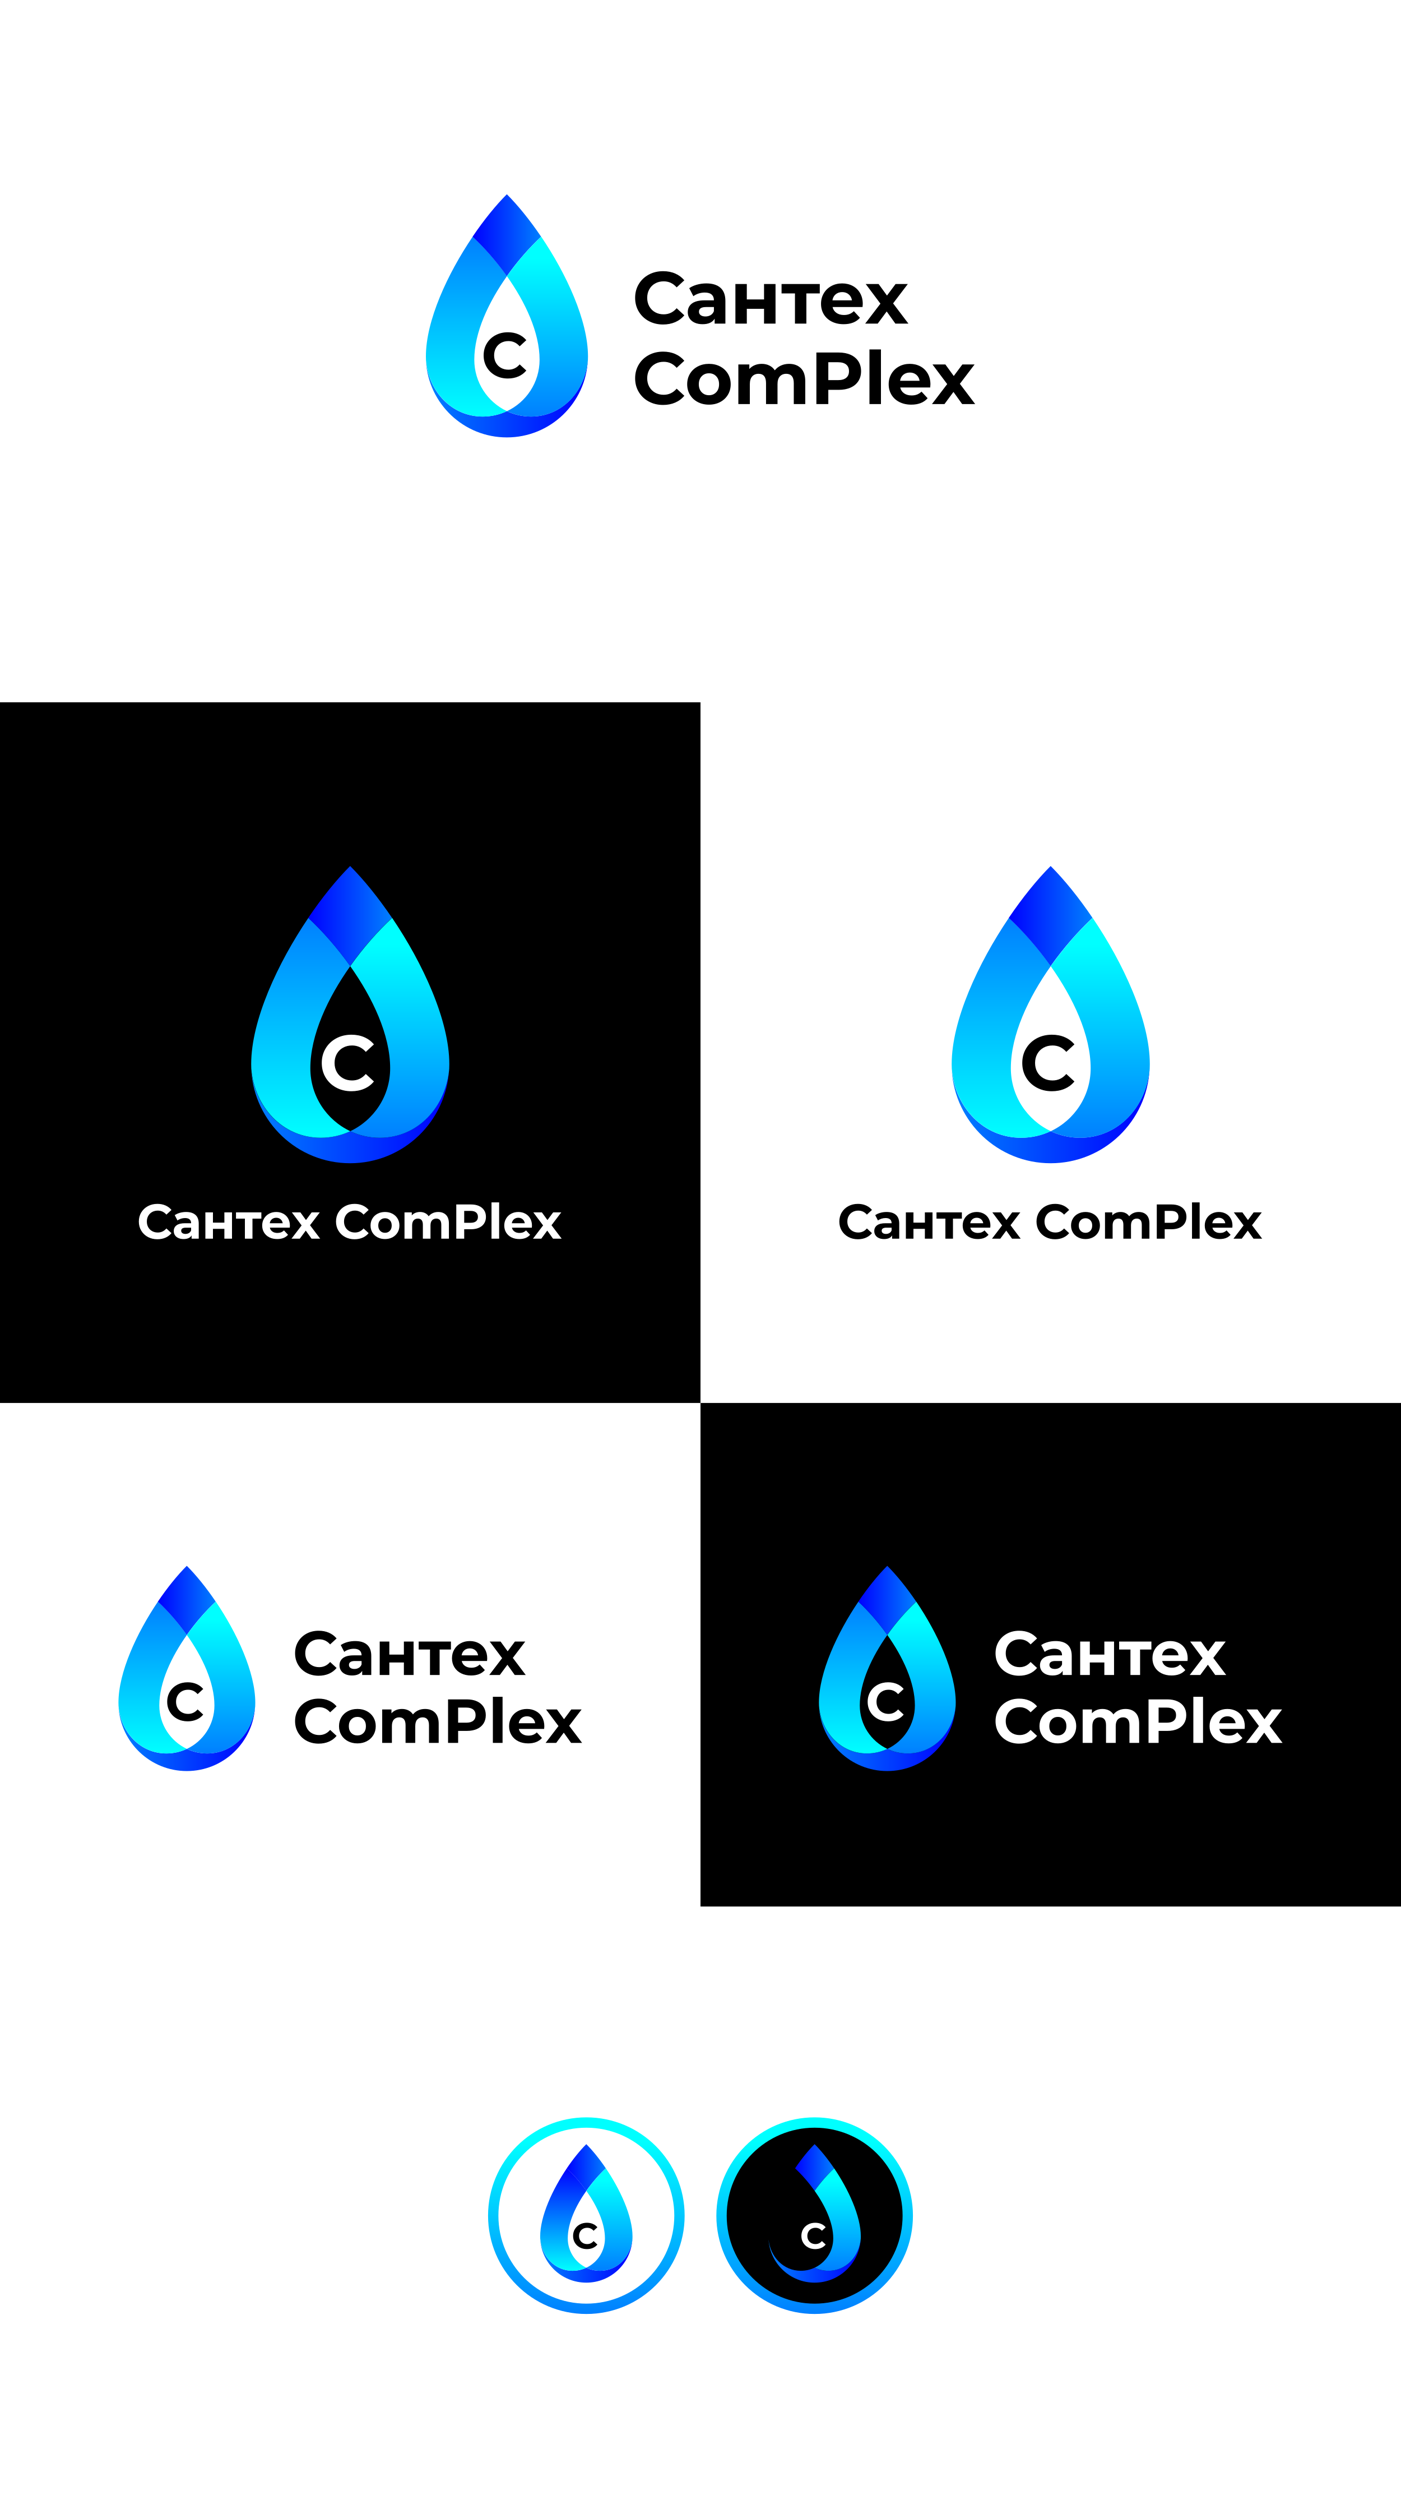 <?xml version="1.0" encoding="UTF-8"?> <!-- Creator: CorelDRAW --> <svg xmlns="http://www.w3.org/2000/svg" xmlns:xlink="http://www.w3.org/1999/xlink" xmlns:xodm="http://www.corel.com/coreldraw/odm/2003" xml:space="preserve" width="1380.01mm" height="2462.06mm" version="1.1" style="shape-rendering:geometricPrecision; text-rendering:geometricPrecision; image-rendering:optimizeQuality; fill-rule:evenodd; clip-rule:evenodd" viewBox="0 0 249923.55 445886.02"> <defs> <style type="text/css"> <![CDATA[ .fil1 {fill:black} .fil0 {fill:white} .fil21 {fill:white} .fil7 {fill:black;fill-rule:nonzero} .fil2 {fill:white;fill-rule:nonzero} .fil30 {fill:white;fill-rule:nonzero} .fil25 {fill:url(#id0)} .fil11 {fill:url(#id1)} .fil14 {fill:url(#id2)} .fil5 {fill:url(#id3)} .fil23 {fill:url(#id4)} .fil3 {fill:url(#id5)} .fil31 {fill:url(#id6)} .fil32 {fill:url(#id7)} .fil12 {fill:url(#id8)} .fil28 {fill:url(#id9)} .fil9 {fill:url(#id10)} .fil34 {fill:url(#id11)} .fil29 {fill:url(#id12)} .fil6 {fill:url(#id13)} .fil19 {fill:url(#id14)} .fil17 {fill:url(#id15)} .fil26 {fill:url(#id16)} .fil24 {fill:url(#id17)} .fil10 {fill:url(#id18)} .fil33 {fill:url(#id19)} .fil20 {fill:url(#id20)} .fil18 {fill:url(#id21)} .fil15 {fill:url(#id22)} .fil22 {fill:url(#id23)} .fil4 {fill:url(#id24)} .fil27 {fill:url(#id25)} .fil16 {fill:url(#id26)} .fil13 {fill:url(#id27)} .fil8 {fill:url(#id28)} ]]> </style> <linearGradient id="id0" gradientUnits="userSpaceOnUse" x1="107605.38" y1="388912.54" x2="107605.38" y2="421142.25"> <stop offset="0" style="stop-opacity:1; stop-color:aqua"></stop> <stop offset="1" style="stop-opacity:1; stop-color:blue"></stop> </linearGradient> <linearGradient id="id1" gradientUnits="userSpaceOnUse" xlink:href="#id0" x1="193894.98" y1="168425.03" x2="193894.98" y2="237589.41"> </linearGradient> <linearGradient id="id2" gradientUnits="userSpaceOnUse" x1="28160.68" y1="285645.16" x2="48758.08" y2="285645.16"> <stop offset="0" style="stop-opacity:1; stop-color:blue"></stop> <stop offset="1" style="stop-opacity:1; stop-color:aqua"></stop> </linearGradient> <linearGradient id="id3" gradientUnits="userSpaceOnUse" xlink:href="#id2" x1="54985.64" y1="163705.13" x2="84815.64" y2="163705.13"> </linearGradient> <linearGradient id="id4" gradientUnits="objectBoundingBox" xlink:href="#id0" x1="70.184%" y1="99.999%" x2="70.184%" y2="0%"> </linearGradient> <linearGradient id="id5" gradientUnits="userSpaceOnUse" xlink:href="#id2" x1="79568.21" y1="199099.98" x2="11103.22" y2="199099.98"> </linearGradient> <linearGradient id="id6" gradientUnits="userSpaceOnUse" xlink:href="#id2" x1="104410.89" y1="71172.38" x2="48402.44" y2="71172.38"> </linearGradient> <linearGradient id="id7" gradientUnits="userSpaceOnUse" xlink:href="#id0" x1="86124.38" y1="74292.09" x2="86124.38" y2="9916.76"> </linearGradient> <linearGradient id="id8" gradientUnits="userSpaceOnUse" xlink:href="#id2" x1="45134.4" y1="310086.65" x2="-2141.01" y2="310086.65"> </linearGradient> <linearGradient id="id9" gradientUnits="userSpaceOnUse" xlink:href="#id2" x1="141832.62" y1="386713.12" x2="155733.03" y2="386713.12"> </linearGradient> <linearGradient id="id10" gradientUnits="userSpaceOnUse" xlink:href="#id0" x1="182176.06" y1="202913.18" x2="182176.06" y2="124220.8"> </linearGradient> <linearGradient id="id11" gradientUnits="userSpaceOnUse" xlink:href="#id0" x1="95709.85" y1="46078.92" x2="95709.85" y2="102658.45"> </linearGradient> <linearGradient id="id12" gradientUnits="userSpaceOnUse" xlink:href="#id0" x1="148331.58" y1="388912.54" x2="148331.58" y2="421142.25"> </linearGradient> <linearGradient id="id13" gradientUnits="userSpaceOnUse" xlink:href="#id0" x1="68932.29" y1="168425.03" x2="68932.29" y2="237589.45"> </linearGradient> <linearGradient id="id14" gradientUnits="userSpaceOnUse" xlink:href="#id0" x1="162746.88" y1="288905.88" x2="162746.88" y2="336663.26"> </linearGradient> <linearGradient id="id15" gradientUnits="userSpaceOnUse" xlink:href="#id0" x1="154654.56" y1="312719.92" x2="154654.56" y2="258382.3"> </linearGradient> <linearGradient id="id16" gradientUnits="userSpaceOnUse" xlink:href="#id0" x1="140599.33" y1="381842.63" x2="140599.33" y2="443688.83"> </linearGradient> <linearGradient id="id17" gradientUnits="userSpaceOnUse" xlink:href="#id2" x1="101106.42" y1="386713.12" x2="115006.83" y2="386713.12"> </linearGradient> <linearGradient id="id18" gradientUnits="userSpaceOnUse" xlink:href="#id2" x1="179948.37" y1="163705.13" x2="209778.33" y2="163705.13"> </linearGradient> <linearGradient id="id19" gradientUnits="userSpaceOnUse" xlink:href="#id2" x1="84301.65" y1="42215.86" x2="108703.98" y2="42215.86"> </linearGradient> <linearGradient id="id20" gradientUnits="userSpaceOnUse" xlink:href="#id0" x1="99873.13" y1="381842.63" x2="99873.13" y2="443688.83"> </linearGradient> <linearGradient id="id21" gradientUnits="userSpaceOnUse" xlink:href="#id2" x1="153116.04" y1="285645.16" x2="173714.91" y2="285645.16"> </linearGradient> <linearGradient id="id22" gradientUnits="userSpaceOnUse" xlink:href="#id0" x1="37790.07" y1="288905.88" x2="37790.07" y2="336663.26"> </linearGradient> <linearGradient id="id23" gradientUnits="userSpaceOnUse" xlink:href="#id2" x1="112560.89" y1="403206.63" x2="80657.81" y2="403206.63"> </linearGradient> <linearGradient id="id24" gradientUnits="userSpaceOnUse" xlink:href="#id0" x1="57214.78" y1="202913.18" x2="57214.78" y2="124220.8"> </linearGradient> <linearGradient id="id25" gradientUnits="userSpaceOnUse" xlink:href="#id2" x1="153287.09" y1="403206.63" x2="121384.01" y2="403206.63"> </linearGradient> <linearGradient id="id26" gradientUnits="userSpaceOnUse" xlink:href="#id2" x1="170089.76" y1="310086.65" x2="122814.34" y2="310086.65"> </linearGradient> <linearGradient id="id27" gradientUnits="userSpaceOnUse" xlink:href="#id0" x1="29699.2" y1="312719.92" x2="29699.2" y2="258382.3"> </linearGradient> <linearGradient id="id28" gradientUnits="userSpaceOnUse" xlink:href="#id2" x1="204529.43" y1="199099.98" x2="136065.91" y2="199099.98"> </linearGradient> </defs> <g id="Слой_x0020_1">  <polygon class="fil0" points="0.02,0 249923.54,0 249923.54,445886.02 0.02,445886.02 "></polygon> <polygon class="fil0" points="-0,250212.67 124961.77,250212.67 124961.77,340020.69 -0,340020.69 "></polygon> <polygon class="fil1" points="124961.77,250212.67 249923.55,250212.67 249923.55,340020.69 124961.77,340020.69 "></polygon> <polygon class="fil1" points="-0,125250.9 124961.77,125250.9 124961.77,250212.67 -0,250212.67 "></polygon> <path class="fil2" d="M28070.2 221015.19c-621.69,0 -1183.8,-135.08 -1686.36,-405.25 -502.56,-270.17 -897.65,-644.92 -1185.23,-1124.23 -287.57,-479.32 -431.37,-1021.11 -431.37,-1625.34 0,-604.23 143.8,-1145.98 431.37,-1625.34 287.57,-479.31 682.67,-854.03 1185.23,-1124.19 502.56,-270.17 1067.58,-405.25 1695.07,-405.25 528.71,0 1006.57,92.98 1433.59,278.88 427.04,185.9 785.8,453.19 1076.31,801.74l-906.35 836.68c-412.52,-476.44 -923.8,-714.61 -1533.83,-714.61 -377.64,0 -714.61,82.76 -1010.93,248.33 -296.34,165.62 -527.26,396.54 -692.84,692.88 -165.56,296.28 -248.38,633.26 -248.38,1010.9 0,377.67 82.82,714.65 248.38,1010.93 165.58,296.34 396.51,527.26 692.84,692.83 296.32,165.58 633.3,248.38 1010.93,248.38 610.03,0 1121.32,-241.08 1533.83,-723.31l906.35 836.6c-290.51,354.4 -650.72,624.57 -1080.68,810.51 -429.92,185.9 -909.23,278.88 -1437.94,278.88zm5124.35 -4862.93c726.24,0 1283.98,172.83 1673.28,518.51 389.24,345.72 583.89,867.14 583.89,1564.35l0 2675.48 -1272.39 0 0 -583.91c-255.63,435.73 -732.07,653.64 -1429.23,653.64 -360.23,0 -672.51,-61.03 -936.88,-183.04 -264.34,-121.99 -466.23,-290.49 -605.7,-505.46 -139.41,-214.99 -209.14,-458.99 -209.14,-732.04 0,-435.79 164.12,-778.54 492.38,-1028.39 328.28,-249.79 835.21,-374.72 1520.76,-374.72l1080.66 0c0,-296.32 -90.04,-524.33 -270.17,-684.12 -180.11,-159.79 -450.28,-239.69 -810.49,-239.69 -249.81,0 -495.28,39.24 -736.42,117.68 -241.08,78.44 -445.89,184.43 -614.39,318.07l-488.02 -949.92c255.63,-180.11 562.09,-319.52 919.39,-418.29 357.35,-98.79 724.83,-148.16 1102.46,-148.16zm-104.6 3912.98c232.45,0 438.67,-53.73 618.77,-161.2 180.11,-107.52 307.95,-265.8 383.47,-475l0 -479.31 -932.5 0c-557.76,0 -836.62,183.02 -836.62,549.05 0,174.28 68.28,312.28 204.81,413.95 136.5,101.69 323.9,152.51 562.07,152.51zm3547 -3843.25l1350.79 0 0 1830.11 2039.31 0 0 -1830.11 1359.54 0 0 4688.62 -1359.54 0 0 -1751.72 -2039.31 0 0 1751.72 -1350.79 0 0 -4688.62zm9987.29 1115.5l-1586.1 0 0 3573.12 -1350.84 0 0 -3573.12 -1586.1 0 0 -1115.5 4523.04 0 0 1115.5zm5089.53 1246.24c0,17.4 -8.71,139.41 -26.17,366.01l-3546.95 0c63.89,290.51 214.97,520.02 453.16,688.5 238.22,168.5 534.54,252.71 888.92,252.71 244.02,0 460.45,-36.31 649.27,-108.92 188.82,-72.64 364.56,-187.41 527.24,-344.28l723.32 784.36c-441.53,505.46 -1086.45,758.22 -1934.7,758.22 -528.71,0 -996.39,-103.14 -1403.11,-309.41 -406.67,-206.22 -720.41,-492.38 -941.21,-858.41 -220.76,-366.01 -331.15,-781.42 -331.15,-1246.24 0,-458.99 108.92,-872.93 326.82,-1241.86 217.85,-368.94 517.08,-656.52 897.64,-862.79 380.55,-206.22 806.12,-309.36 1276.74,-309.36 458.99,0 874.4,98.76 1246.2,296.28 371.84,197.56 663.8,480.77 875.85,849.7 212.07,368.98 318.12,797.43 318.12,1285.48zm-2431.47 -1403.11c-307.95,0 -566.51,87.13 -775.64,261.46 -209.14,174.28 -336.98,412.5 -383.47,714.61l2309.46 0c-46.49,-296.32 -174.28,-533.08 -383.47,-710.28 -209.14,-177.19 -464.76,-265.79 -766.88,-265.79zm6292.16 3729.99l-1028.39 -1437.99 -1063.22 1437.99 -1481.51 0 1803.98 -2361.74 -1743 -2326.88 1525.12 0 993.49 1368.21 1019.64 -1368.21 1446.68 0 -1742.97 2292.02 1812.69 2396.6 -1542.52 0zm7669.1 104.59c-621.67,0 -1183.8,-135.08 -1686.36,-405.25 -502.54,-270.17 -897.64,-644.92 -1185.21,-1124.23 -287.59,-479.32 -431.37,-1021.11 -431.37,-1625.34 0,-604.23 143.78,-1145.98 431.37,-1625.34 287.57,-479.31 682.67,-854.03 1185.21,-1124.19 502.56,-270.17 1067.6,-405.25 1695.07,-405.25 528.71,0 1006.57,92.98 1433.61,278.88 427.04,185.9 785.8,453.19 1076.29,801.74l-906.35 836.68c-412.5,-476.44 -923.8,-714.61 -1533.83,-714.61 -377.64,0 -714.61,82.76 -1010.93,248.33 -296.32,165.62 -527.26,396.54 -692.83,692.88 -165.58,296.28 -248.38,633.26 -248.38,1010.9 0,377.67 82.8,714.65 248.38,1010.93 165.56,296.34 396.51,527.26 692.83,692.83 296.32,165.58 633.3,248.38 1010.93,248.38 610.03,0 1121.33,-241.08 1533.83,-723.31l906.35 836.6c-290.49,354.4 -650.72,624.57 -1080.68,810.51 -429.9,185.9 -909.21,278.88 -1437.94,278.88zm5438.13 -34.86c-493.85,0 -936.88,-103.14 -1329.04,-309.41 -392.18,-206.22 -698.62,-492.38 -919.39,-858.41 -220.82,-366.01 -331.2,-781.42 -331.2,-1246.24 0,-464.76 110.38,-880.18 331.2,-1246.2 220.76,-366.04 527.21,-652.17 919.39,-858.44 392.16,-206.22 835.19,-309.36 1329.04,-309.36 493.85,0 935.38,103.14 1324.68,309.36 389.26,206.28 694.29,492.4 915.06,858.44 220.76,366.03 331.15,781.44 331.15,1246.2 0,464.82 -110.38,880.23 -331.15,1246.24 -220.76,366.03 -525.8,652.19 -915.06,858.41 -389.3,206.28 -830.83,309.41 -1324.68,309.41zm0 -1115.54c348.6,0 634.73,-117.63 858.41,-352.93 223.68,-235.31 335.53,-550.5 335.53,-945.59 0,-395.04 -111.85,-710.23 -335.53,-945.54 -223.68,-235.31 -509.8,-352.99 -858.41,-352.99 -348.6,0 -636.18,117.68 -862.77,352.99 -226.6,235.31 -339.89,550.5 -339.89,945.54 0,395.09 113.3,710.28 339.89,945.59 226.6,235.31 514.17,352.93 862.77,352.93zm9481.81 -3712.53c586.83,0 1053.06,172.83 1398.75,518.51 345.69,345.72 518.55,864.22 518.55,1555.64l0 2684.19 -1359.56 0 0 -2475.04c0,-371.84 -76.97,-649.27 -230.92,-832.29 -153.96,-182.99 -373.31,-274.5 -657.96,-274.5 -319.57,0 -572.28,103.14 -758.22,309.36 -185.9,206.28 -278.88,512.72 -278.88,919.44l0 2353.03 -1359.54 0 0 -2475.04c0,-737.87 -296.28,-1106.79 -888.91,-1106.79 -313.72,0 -563.57,103.14 -749.48,309.36 -185.94,206.28 -278.86,512.72 -278.86,919.44l0 2353.03 -1359.56 0 0 -4688.62 1298.52 0 0 540.3c174.33,-197.53 387.8,-348.6 640.56,-453.16 252.71,-104.59 530.16,-156.87 832.28,-156.87 331.16,0 630.36,65.36 897.62,196.06 267.29,130.76 482.22,321.02 644.92,570.84 191.73,-244.02 434.28,-432.84 727.69,-566.45 293.4,-133.64 614.39,-200.44 963,-200.44zm5873.87 -1342.1c540.3,0 1009.48,90.06 1407.46,270.13 397.99,180.11 704.45,435.79 919.42,766.93 214.97,331.15 322.44,723.32 322.44,1176.52 0,447.36 -107.47,838.07 -322.44,1172.13 -214.97,334.12 -521.43,589.74 -919.42,766.93 -397.97,177.21 -867.16,265.8 -1407.46,265.8l-1228.82 0 0 1681.99 -1411.82 0 0 -6100.44 2640.64 0zm-78.44 3268.09c424.12,0 746.58,-91.51 967.34,-274.53 220.8,-182.99 331.18,-443 331.18,-779.97 0,-342.77 -110.38,-605.7 -331.18,-788.72 -220.76,-182.99 -543.22,-274.5 -967.34,-274.5l-1150.38 0 0 2117.72 1150.38 0zm3721.28 -3634.13l1359.56 0 0 6466.49 -1359.56 0 0 -6466.49zm7215.96 4139.61c0,17.4 -8.71,139.41 -26.15,366.01l-3546.97 0c63.91,290.51 214.99,520.02 453.21,688.5 238.17,168.5 534.49,252.71 888.89,252.71 244,0 460.44,-36.31 649.25,-108.92 188.82,-72.64 364.6,-187.41 527.26,-344.28l723.36 784.36c-441.56,505.46 -1086.45,758.22 -1934.74,758.22 -528.71,0 -996.41,-103.14 -1403.07,-309.41 -406.7,-206.22 -720.44,-492.38 -941.21,-858.41 -220.82,-366.01 -331.2,-781.42 -331.2,-1246.24 0,-458.99 108.93,-872.93 326.82,-1241.86 217.85,-368.94 517.1,-656.52 897.65,-862.79 380.55,-206.22 806.12,-309.36 1276.74,-309.36 458.97,0 874.4,98.76 1246.24,296.28 371.8,197.56 663.76,480.77 875.81,849.7 212.05,368.98 318.11,797.43 318.11,1285.48zm-2431.47 -1403.11c-307.89,0 -566.45,87.13 -775.63,261.46 -209.16,174.28 -336.98,412.5 -383.43,714.61l2309.42 0c-46.49,-296.32 -174.28,-533.08 -383.43,-710.28 -209.17,-177.19 -464.82,-265.79 -766.93,-265.79zm6187.61 3729.99l-1028.36 -1437.99 -1063.22 1437.99 -1481.55 0 1804 -2361.74 -1743 -2326.88 1525.12 0 993.53 1368.21 1019.64 -1368.21 1446.63 0 -1742.97 2292.02 1812.71 2396.6 -1542.54 0z"></path> <path class="fil3" d="M57185.46 202913.6c1884.64,0 3671,-420.63 5270.3,-1173.15 1599.39,752.52 3385.77,1173.15 5270.36,1173.15 6819.11,0 11831.04,-5536.09 12387.58,-12316.86 -422.42,9383.8 -8163.84,16861.89 -17651.89,16861.89 -9382.77,0 -17057.5,-7313.09 -17635.16,-16550.32 682.18,6637.97 5644.44,12005.29 12358.81,12005.29z"></path> <path class="fil4" d="M62484.6 201740.45c-4209.46,-1980.59 -7123.46,-6260.28 -7123.46,-11220.56 0,-5949.06 3116.76,-12559.58 7123.46,-18216.77 -2336.88,-3299.56 -4976.48,-6274.79 -7476.93,-8605.4 -5488.1,8110.52 -10199.16,18274.33 -10199.16,26090.84 0,270.84 6.07,540.3 18.15,808.17 556.58,6780.77 5568.51,12316.86 12387.64,12316.86 1884.59,0 3670.95,-420.63 5270.3,-1173.15z"></path> <path class="fil5" d="M62455.77 172303.12c-2334.54,-3296.32 -4971.23,-6268.96 -7469.51,-8598.54 2453.51,-3626.63 5062.54,-6843.11 7475.56,-9256.16 2411.51,2411.51 5018.79,5625.45 7470.92,9249.29 -2500.48,2330.61 -5140.06,5305.84 -7476.97,8605.4z"></path> <path class="fil6" d="M80153.28 189820.86l0 -12.71 0 -12.7c0,-7816.54 -4711.02,-17980.29 -10199.14,-26090.86 -2500.48,2330.63 -5140.09,5305.89 -7476.97,8605.42 4006.7,5657.23 7123.46,12267.71 7123.46,18216.75 0,4960.33 -2913.94,9239.97 -7123.46,11220.58 1599.39,752.52 3385.77,1173.18 5270.36,1173.18 6819.11,0 11831.04,-5536.14 12387.58,-12316.86 11.66,-259.54 17.75,-520.51 18.16,-782.8z"></path> <path class="fil2" d="M62677.91 194617.18c-993.37,0 -1891.51,-215.86 -2694.55,-647.55 -802.99,-431.66 -1434.3,-1030.44 -1893.83,-1796.32 -459.53,-765.9 -689.29,-1631.59 -689.29,-2597.08 0,-965.46 229.76,-1831.15 689.29,-2597.05 459.53,-765.88 1090.84,-1364.66 1893.83,-1796.36 803.05,-431.71 1705.86,-647.51 2708.46,-647.51 844.79,0 1608.39,148.54 2290.73,445.62 682.32,297.03 1255.57,724.1 1719.75,1281.1l-1448.22 1336.79c-659.12,-761.21 -1476.08,-1141.85 -2450.83,-1141.85 -603.43,0 -1141.91,132.3 -1615.35,396.89 -473.47,264.57 -842.49,633.59 -1107.08,1107.03 -264.57,473.49 -396.83,1011.95 -396.83,1615.35 0,603.43 132.26,1141.85 396.83,1615.35 264.59,473.44 633.61,842.49 1107.08,1107.03 473.44,264.59 1011.91,396.89 1615.35,396.89 974.75,0 1791.7,-385.26 2450.83,-1155.78l1448.22 1336.81c-464.18,566.27 -1039.76,997.98 -1726.72,1295.05 -686.99,297.08 -1452.88,445.62 -2297.67,445.62z"></path> <path class="fil7" d="M153031.97 221015.19c-621.67,0 -1183.8,-135.08 -1686.36,-405.25 -502.56,-270.17 -897.64,-644.92 -1185.23,-1124.23 -287.57,-479.32 -431.37,-1021.11 -431.37,-1625.34 0,-604.23 143.8,-1145.98 431.37,-1625.34 287.59,-479.31 682.67,-854.03 1185.23,-1124.19 502.56,-270.17 1067.6,-405.25 1695.07,-405.25 528.71,0 1006.57,92.98 1433.61,278.88 427.02,185.9 785.8,453.19 1076.29,801.74l-906.35 836.68c-412.5,-476.44 -923.8,-714.61 -1533.83,-714.61 -377.64,0 -714.61,82.76 -1010.93,248.33 -296.34,165.62 -527.26,396.54 -692.83,692.88 -165.58,296.28 -248.38,633.26 -248.38,1010.9 0,377.67 82.8,714.65 248.38,1010.93 165.56,296.34 396.49,527.26 692.83,692.83 296.32,165.58 633.3,248.38 1010.93,248.38 610.03,0 1121.33,-241.08 1533.83,-723.31l906.35 836.6c-290.49,354.4 -650.72,624.57 -1080.68,810.51 -429.9,185.9 -909.23,278.88 -1437.94,278.88zm5124.35 -4862.93c726.24,0 1283.98,172.83 1673.28,518.51 389.26,345.72 583.91,867.14 583.91,1564.35l0 2675.48 -1272.41 0 0 -583.91c-255.63,435.73 -732.07,653.64 -1429.23,653.64 -360.23,0 -672.51,-61.03 -936.88,-183.04 -264.34,-121.99 -466.23,-290.49 -605.7,-505.46 -139.41,-214.99 -209.14,-458.99 -209.14,-732.04 0,-435.79 164.12,-778.54 492.38,-1028.39 328.28,-249.79 835.21,-374.72 1520.76,-374.72l1080.66 0c0,-296.32 -90.04,-524.33 -270.15,-684.12 -180.12,-159.79 -450.29,-239.69 -810.51,-239.69 -249.79,0 -495.26,39.24 -736.4,117.68 -241.1,78.44 -445.91,184.43 -614.39,318.07l-488.02 -949.92c255.63,-180.11 562.07,-319.52 919.37,-418.29 357.35,-98.79 724.83,-148.16 1102.46,-148.16zm-104.59 3912.98c232.43,0 438.65,-53.73 618.76,-161.2 180.12,-107.52 307.95,-265.8 383.47,-475l0 -479.31 -932.5 0c-557.74,0 -836.62,183.02 -836.62,549.05 0,174.28 68.28,312.28 204.81,413.95 136.5,101.69 323.9,152.51 562.09,152.51zm3546.99 -3843.25l1350.81 0 0 1830.11 2039.29 0 0 -1830.11 1359.54 0 0 4688.62 -1359.54 0 0 -1751.72 -2039.29 0 0 1751.72 -1350.81 0 0 -4688.62zm9987.29 1115.5l-1586.1 0 0 3573.12 -1350.84 0 0 -3573.12 -1586.1 0 0 -1115.5 4523.04 0 0 1115.5zm5089.53 1246.24c0,17.4 -8.71,139.41 -26.17,366.01l-3546.95 0c63.89,290.51 214.97,520.02 453.16,688.5 238.22,168.5 534.54,252.71 888.94,252.71 244,0 460.44,-36.31 649.25,-108.92 188.82,-72.64 364.56,-187.41 527.26,-344.28l723.31 784.36c-441.53,505.46 -1086.45,758.22 -1934.68,758.22 -528.73,0 -996.41,-103.14 -1403.13,-309.41 -406.67,-206.22 -720.39,-492.38 -941.21,-858.41 -220.76,-366.01 -331.15,-781.42 -331.15,-1246.24 0,-458.99 108.93,-872.93 326.82,-1241.86 217.85,-368.94 517.08,-656.52 897.64,-862.79 380.55,-206.22 806.14,-309.36 1276.74,-309.36 458.99,0 874.4,98.76 1246.2,296.28 371.84,197.56 663.8,480.77 875.87,849.7 212.05,368.98 318.11,797.43 318.11,1285.48zm-2431.47 -1403.11c-307.95,0 -566.49,87.13 -775.64,261.46 -209.14,174.28 -336.98,412.5 -383.47,714.61l2309.48 0c-46.49,-296.32 -174.29,-533.08 -383.47,-710.28 -209.16,-177.19 -464.78,-265.79 -766.9,-265.79zm6292.16 3729.99l-1028.39 -1437.99 -1063.22 1437.99 -1481.51 0 1804 -2361.74 -1743.02 -2326.88 1525.12 0 993.49 1368.21 1019.64 -1368.21 1446.68 0 -1742.97 2292.02 1812.69 2396.6 -1542.52 0zm7669.12 104.59c-621.69,0 -1183.81,-135.08 -1686.36,-405.25 -502.56,-270.17 -897.65,-644.92 -1185.23,-1124.23 -287.59,-479.32 -431.37,-1021.11 -431.37,-1625.34 0,-604.23 143.78,-1145.98 431.37,-1625.34 287.57,-479.31 682.67,-854.03 1185.23,-1124.19 502.54,-270.17 1067.58,-405.25 1695.05,-405.25 528.73,0 1006.57,92.98 1433.61,278.88 427.04,185.9 785.8,453.19 1076.29,801.74l-906.35 836.68c-412.5,-476.44 -923.8,-714.61 -1533.81,-714.61 -377.64,0 -714.61,82.76 -1010.95,248.33 -296.32,165.62 -527.24,396.54 -692.83,692.88 -165.58,296.28 -248.38,633.26 -248.38,1010.9 0,377.67 82.8,714.65 248.38,1010.93 165.58,296.34 396.51,527.26 692.83,692.83 296.34,165.58 633.32,248.38 1010.95,248.38 610.01,0 1121.32,-241.08 1533.81,-723.31l906.35 836.6c-290.49,354.4 -650.72,624.57 -1080.66,810.51 -429.92,185.9 -909.23,278.88 -1437.94,278.88zm5438.11 -34.86c-493.85,0 -936.88,-103.14 -1329.04,-309.41 -392.18,-206.22 -698.62,-492.38 -919.39,-858.41 -220.82,-366.01 -331.2,-781.42 -331.2,-1246.24 0,-464.76 110.38,-880.18 331.2,-1246.2 220.76,-366.04 527.21,-652.17 919.39,-858.44 392.16,-206.22 835.19,-309.36 1329.04,-309.36 493.85,0 935.4,103.14 1324.69,309.36 389.24,206.28 694.28,492.4 915.04,858.44 220.78,366.03 331.16,781.44 331.16,1246.2 0,464.82 -110.38,880.23 -331.16,1246.24 -220.76,366.03 -525.8,652.19 -915.04,858.41 -389.3,206.28 -830.84,309.41 -1324.69,309.41zm0 -1115.54c348.6,0 634.73,-117.63 858.41,-352.93 223.68,-235.31 335.53,-550.5 335.53,-945.59 0,-395.04 -111.85,-710.23 -335.53,-945.54 -223.68,-235.31 -509.8,-352.99 -858.41,-352.99 -348.59,0 -636.18,117.68 -862.77,352.99 -226.6,235.31 -339.89,550.5 -339.89,945.54 0,395.09 113.3,710.28 339.89,945.59 226.6,235.31 514.19,352.93 862.77,352.93zm9481.81 -3712.53c586.83,0 1053.06,172.83 1398.75,518.51 345.69,345.72 518.55,864.22 518.55,1555.64l0 2684.19 -1359.54 0 0 -2475.04c0,-371.84 -76.99,-649.27 -230.94,-832.29 -153.96,-182.99 -373.29,-274.5 -657.96,-274.5 -319.57,0 -572.28,103.14 -758.22,309.36 -185.9,206.28 -278.88,512.72 -278.88,919.44l0 2353.03 -1359.54 0 0 -2475.04c0,-737.87 -296.28,-1106.79 -888.89,-1106.79 -313.74,0 -563.57,103.14 -749.48,309.36 -185.96,206.28 -278.88,512.72 -278.88,919.44l0 2353.03 -1359.54 0 0 -4688.62 1298.51 0 0 540.3c174.33,-197.53 387.81,-348.6 640.56,-453.16 252.71,-104.59 530.18,-156.87 832.29,-156.87 331.15,0 630.35,65.36 897.6,196.06 267.29,130.76 482.22,321.02 644.92,570.84 191.73,-244.02 434.28,-432.84 727.69,-566.45 293.42,-133.64 614.41,-200.44 963,-200.44zm5873.88 -1342.1c540.28,0 1009.48,90.06 1407.44,270.13 398.01,180.11 704.45,435.79 919.42,766.93 214.99,331.15 322.45,723.32 322.45,1176.52 0,447.36 -107.47,838.07 -322.45,1172.13 -214.97,334.12 -521.41,589.74 -919.42,766.93 -397.95,177.21 -867.16,265.8 -1407.44,265.8l-1228.84 0 0 1681.99 -1411.82 0 0 -6100.44 2640.66 0zm-78.44 3268.09c424.11,0 746.56,-91.51 967.32,-274.53 220.8,-182.99 331.18,-443 331.18,-779.97 0,-342.77 -110.38,-605.7 -331.18,-788.72 -220.76,-182.99 -543.22,-274.5 -967.32,-274.5l-1150.4 0 0 2117.72 1150.4 0zm3721.28 -3634.13l1359.54 0 0 6466.49 -1359.54 0 0 -6466.49zm7215.94 4139.61c0,17.4 -8.69,139.41 -26.15,366.01l-3546.95 0c63.89,290.51 214.97,520.02 453.19,688.5 238.17,168.5 534.51,252.71 888.89,252.71 244.02,0 460.45,-36.31 649.27,-108.92 188.82,-72.64 364.6,-187.41 527.24,-344.28l723.36 784.36c-441.56,505.46 -1086.45,758.22 -1934.74,758.22 -528.71,0 -996.41,-103.14 -1403.07,-309.41 -406.7,-206.22 -720.44,-492.38 -941.21,-858.41 -220.8,-366.01 -331.18,-781.42 -331.18,-1246.24 0,-458.99 108.92,-872.93 326.82,-1241.86 217.85,-368.94 517.08,-656.52 897.64,-862.79 380.55,-206.22 806.12,-309.36 1276.74,-309.36 458.99,0 874.4,98.76 1246.24,296.28 371.8,197.56 663.76,480.77 875.81,849.7 212.07,368.98 318.11,797.43 318.11,1285.48zm-2431.45 -1403.11c-307.91,0 -566.45,87.13 -775.64,261.46 -209.14,174.28 -336.98,412.5 -383.43,714.61l2309.42 0c-46.49,-296.32 -174.28,-533.08 -383.43,-710.28 -209.17,-177.19 -464.8,-265.79 -766.92,-265.79zm6187.61 3729.99l-1028.36 -1437.99 -1063.22 1437.99 -1481.55 0 1803.98 -2361.74 -1743 -2326.88 1525.12 0 993.53 1368.21 1019.64 -1368.21 1446.65 0 -1742.97 2292.02 1812.69 2396.6 -1542.52 0z"></path> <path class="fil8" d="M182147.23 202913.6c1884.64,0 3671,-420.63 5270.3,-1173.15 1599.39,752.52 3385.77,1173.15 5270.36,1173.15 6819.11,0 11831.04,-5536.09 12387.58,-12316.86 -422.42,9383.8 -8163.84,16861.89 -17651.89,16861.89 -9382.75,0 -17057.5,-7313.09 -17635.14,-16550.32 682.16,6637.97 5644.43,12005.29 12358.79,12005.29z"></path> <path class="fil9" d="M169770.28 189788.57l0 12.71 0 12.66c0.42,262.25 6.5,523.26 18.16,782.8 556.58,6780.77 5568.51,12316.86 12387.62,12316.86 1884.59,0 3670.97,-420.63 5270.3,-1173.15 -4209.46,-1980.59 -7123.44,-6260.28 -7123.44,-11220.56 0,-5949.06 3116.74,-12559.58 7123.44,-18216.77 -2336.86,-3299.56 -4976.48,-6274.79 -7476.91,-8605.4 -5488.12,8110.52 -10199.18,18274.33 -10199.18,26090.84z"></path> <path class="fil10" d="M187417.53 172303.12c-2334.52,-3296.32 -4971.21,-6268.96 -7469.51,-8598.54 2453.51,-3626.63 5062.54,-6843.11 7475.56,-9256.16 2411.51,2411.51 5018.79,5625.45 7470.92,9249.29 -2500.48,2330.61 -5140.06,5305.84 -7476.97,8605.4z"></path> <path class="fil11" d="M187438.96 201747.33c4209.5,-1980.61 7123.44,-6260.25 7123.44,-11220.58 0,-5949.04 -3116.76,-12559.52 -7123.44,-18216.75 2336.86,-3299.53 4976.47,-6274.79 7476.95,-8605.42 5488.12,8110.57 10199.14,18274.33 10199.14,26090.86 0,270.88 -6.09,540.28 -18.16,808.21 -556.53,6780.72 -5568.45,12316.86 -12387.58,12316.86 -1884.59,0 -3670.97,-420.67 -5270.34,-1173.18z"></path> <path class="fil7" d="M187639.67 194617.18c-993.35,0 -1891.49,-215.86 -2694.54,-647.55 -803.01,-431.66 -1434.31,-1030.44 -1893.84,-1796.32 -459.53,-765.9 -689.29,-1631.59 -689.29,-2597.08 0,-965.46 229.76,-1831.15 689.29,-2597.05 459.53,-765.88 1090.84,-1364.66 1893.84,-1796.36 803.05,-431.71 1705.84,-647.51 2708.46,-647.51 844.77,0 1608.37,148.54 2290.71,445.62 682.32,297.03 1255.57,724.1 1719.77,1281.1l-1448.22 1336.79c-659.14,-761.21 -1476.1,-1141.85 -2450.84,-1141.85 -603.43,0 -1141.89,132.3 -1615.33,396.89 -473.49,264.57 -842.51,633.59 -1107.08,1107.03 -264.59,473.49 -396.85,1011.95 -396.85,1615.35 0,603.43 132.26,1141.85 396.85,1615.35 264.57,473.44 633.59,842.49 1107.08,1107.03 473.44,264.59 1011.89,396.89 1615.33,396.89 974.75,0 1791.7,-385.26 2450.84,-1155.78l1448.22 1336.81c-464.2,566.27 -1039.76,997.98 -1726.72,1295.05 -686.99,297.08 -1452.9,445.62 -2297.69,445.62z"></path> <path class="fil0" d="M45523.7 303657.04c0,6738.59 -5462.71,12201.34 -12201.36,12201.34 -6738.65,0 -12201.34,-5462.74 -12201.34,-12201.34 0,-7808.98 6809.33,-19010.73 12201.34,-24402.75 5392.02,5392.02 12201.36,16593.77 12201.36,24402.75z"></path> <path class="fil12" d="M29679.01 312720.01c1301.29,0 2534.8,-290.49 3639.17,-810.09 1104.38,519.6 2337.87,810.09 3639.22,810.09 4708.69,0 8169.47,-3822.75 8553.77,-8504.94 -291.67,6479.6 -5637.2,11643.31 -12188.82,11643.31 -6478.89,0 -11778.39,-5049.78 -12177.27,-11428.16 471.07,4583.6 3897.56,8289.79 8533.94,8289.79z"></path> <path class="fil13" d="M21132.54 303657.04l0 8.75 0 8.78c0.24,181.19 4.46,361.26 12.53,540.5 384.34,4682.19 3845.12,8504.94 8553.8,8504.94 1301.31,0 2534.84,-290.49 3639.22,-810.09 -2906.7,-1367.61 -4918.84,-4322.79 -4918.84,-7747.92 0,-4107.88 2152.17,-8672.52 4918.84,-12578.86 -1613.64,-2278.38 -3436.33,-4332.79 -5162.93,-5942.14 -3789.59,5600.42 -7042.63,12618.63 -7042.63,18016.04z"></path> <path class="fil14" d="M33318.18 291583.14c-1612.05,-2276.13 -3432.69,-4328.81 -5157.79,-5937.4 1694.18,-2504.23 3495.72,-4725.22 5161.95,-6391.46 1665.2,1665.17 3465.53,3884.43 5158.76,6386.71 -1726.65,1609.35 -3549.29,3663.76 -5162.93,5942.14z"></path> <path class="fil15" d="M45538.48 303679.31l0 -8.78 0 -8.75c0,-5397.38 -3253,-12415.62 -7042.59,-18016.04 -1726.63,1609.35 -3549.29,3663.76 -5162.91,5942.14 2766.65,3906.35 4918.82,8471 4918.82,12578.86 0,3425.12 -2012.12,6380.3 -4918.82,7747.92 1104.36,519.64 2337.87,810.09 3639.22,810.09 4708.69,0 8169.45,-3822.75 8553.75,-8504.94 8.08,-179.18 12.3,-359.31 12.53,-540.5z"></path> <path class="fil7" d="M56840.24 298860.17c-790.77,0 -1505.8,-171.83 -2145.02,-515.47 -639.22,-343.64 -1141.74,-820.34 -1507.53,-1429.99 -365.81,-609.68 -548.7,-1298.8 -548.7,-2067.36 0,-768.56 182.9,-1457.64 548.7,-2067.38 365.79,-609.68 868.31,-1086.29 1507.53,-1429.93 639.22,-343.64 1357.96,-515.47 2156.05,-515.47 672.51,0 1280.32,118.26 1823.49,354.73 543.22,236.43 999.52,576.45 1369.05,1019.77l-1152.86 1064.23c-524.67,-606.02 -1175.01,-908.97 -1950.95,-908.97 -480.36,0 -908.97,105.29 -1285.9,315.9 -376.91,210.64 -670.62,504.39 -881.23,881.26 -210.6,376.89 -315.93,805.51 -315.93,1285.87 0,480.39 105.33,909.01 315.93,1285.85 210.6,376.93 504.32,670.68 881.23,881.28 376.93,210.6 805.54,315.9 1285.9,315.9 775.93,0 1426.27,-306.64 1950.95,-920l1152.86 1064.12c-369.52,450.78 -827.71,794.42 -1374.59,1030.94 -546.82,236.47 -1156.49,354.73 -1828.97,354.73zm6517.96 -6185.49c923.71,0 1633.17,219.86 2128.35,659.54 495.1,439.75 742.68,1102.97 742.68,1989.81l0 3403.08 -1618.46 0 0 -742.72c-325.15,554.25 -931.14,831.41 -1817.91,831.41 -458.19,0 -855.4,-77.6 -1191.67,-232.81 -336.24,-155.19 -593.02,-369.5 -770.43,-642.91 -177.32,-273.46 -266,-583.82 -266,-931.14 0,-554.28 208.72,-990.29 626.31,-1308.05 417.53,-317.74 1062.35,-476.66 1934.32,-476.66l1374.55 0c0,-376.87 -114.55,-666.91 -343.66,-870.14 -229.04,-203.27 -572.7,-304.87 -1030.89,-304.87 -317.73,0 -629.97,49.91 -936.66,149.66 -306.66,99.77 -567.21,234.6 -781.51,404.58l-620.73 -1208.24c325.15,-229.09 714.96,-406.43 1169.43,-532.04 454.53,-125.69 921.92,-188.49 1402.28,-188.49zm-133.04 4977.15c295.61,0 557.96,-68.33 787.05,-205.03 229.09,-136.75 391.67,-338.1 487.73,-604.16l0 -609.68 -1186.1 0c-709.45,0 -1064.14,232.81 -1064.14,698.37 0,221.69 86.8,397.21 260.5,526.56 173.62,129.33 412.01,193.94 714.96,193.94zm4511.61 -4888.43l1718.19 0 0 2327.84 2593.86 0 0 -2327.84 1729.31 0 0 5963.71 -1729.31 0 0 -2228.11 -2593.86 0 0 2228.11 -1718.19 0 0 -5963.71zm12703.45 1418.87l-2017.47 0 0 4544.84 -1718.21 0 0 -4544.84 -2017.43 0 0 -1418.87 5753.11 0 0 1418.87zm6473.66 1585.17c0,22.11 -11.05,177.32 -33.25,465.52l-4511.61 0c81.3,369.5 273.45,661.42 576.4,875.74 303,214.33 679.93,321.44 1130.7,321.44 310.37,0 585.67,-46.2 825.85,-138.54 240.16,-92.38 463.68,-238.35 670.62,-437.87l920.06 997.66c-561.64,642.93 -1381.96,964.41 -2460.88,964.41 -672.51,0 -1267.36,-131.17 -1784.71,-393.54 -517.25,-262.35 -916.29,-626.31 -1197.18,-1091.89 -280.78,-465.52 -421.19,-993.95 -421.19,-1585.14 0,-583.82 138.54,-1110.36 415.7,-1579.63 277.09,-469.24 657.71,-835.05 1141.78,-1097.43 484.01,-262.29 1025.35,-393.5 1623.91,-393.5 583.82,0 1112.21,125.63 1585.14,376.89 472.99,251.3 844.34,611.51 1114.03,1080.78 269.75,469.31 404.64,1014.28 404.64,1635.09zm-3092.73 -1784.71c-391.67,0 -720.53,110.85 -986.57,332.58 -266,221.69 -428.62,524.67 -487.76,908.92l2937.56 0c-59.15,-376.87 -221.69,-678.03 -487.76,-903.43 -266,-225.38 -591.16,-338.06 -975.46,-338.06zm8003.38 4744.38l-1308.05 -1829.06 -1352.38 1829.06 -1884.43 0 2294.59 -3004.04 -2217.02 -2959.67 1939.9 0 1263.66 1740.31 1296.98 -1740.31 1840.09 0 -2216.99 2915.32 2305.67 3048.39 -1962.03 0zm-34984.29 12243.68c-790.77,0 -1505.8,-171.9 -2145.02,-515.47 -639.22,-343.52 -1141.82,-820.29 -1507.53,-1429.97 -365.72,-609.65 -548.7,-1298.81 -548.7,-2067.38 0,-768.55 182.99,-1457.68 548.7,-2067.36 365.72,-609.61 868.31,-1086.38 1507.53,-1429.9 639.22,-343.57 1357.96,-515.47 2156.05,-515.47 672.51,0 1280.32,118.26 1823.49,354.69 543.22,236.47 999.52,576.45 1369.05,1019.81l-1152.86 1064.21c-524.67,-606.02 -1175.01,-908.97 -1950.95,-908.97 -480.36,0 -909.01,105.35 -1285.9,315.86 -376.84,210.6 -670.71,504.48 -881.23,881.32 -210.55,376.8 -315.93,805.51 -315.93,1285.81 0,480.39 105.38,909.1 315.93,1285.9 210.51,376.84 504.32,670.62 881.23,881.23 376.93,210.6 805.54,315.95 1285.9,315.95 775.93,0 1426.27,-306.66 1950.95,-920.06l1152.86 1064.18c-369.52,450.78 -827.75,794.46 -1374.59,1030.93 -546.79,236.39 -1156.49,354.69 -1828.97,354.69zm6917.05 -44.32c-628.15,0 -1191.73,-131.26 -1690.48,-393.55 -498.77,-262.29 -888.69,-626.38 -1169.43,-1091.87 -280.8,-465.49 -421.24,-993.95 -421.24,-1585.19 0,-591.14 140.45,-1119.56 421.24,-1585.08 280.82,-465.58 670.66,-829.63 1169.43,-1091.92 498.76,-262.25 1062.33,-393.5 1690.48,-393.5 628.17,0 1189.84,131.15 1684.94,393.5 495.13,262.29 883.18,626.34 1163.93,1091.92 280.75,465.47 421.21,993.95 421.21,1585.08 0,591.25 -140.43,1119.63 -421.21,1585.19 -280.84,465.56 -668.88,829.58 -1163.93,1091.87 -495.1,262.29 -1056.77,393.55 -1684.94,393.55zm0 -1418.94c443.39,0 807.34,-149.63 1091.87,-448.92 284.49,-299.27 426.79,-700.2 426.79,-1202.76 0,-502.47 -142.29,-903.38 -426.79,-1202.67 -284.53,-299.33 -648.47,-448.99 -1091.87,-448.99 -443.41,0 -809.18,149.66 -1097.43,448.99 -288.21,299.29 -432.33,700.2 -432.33,1202.67 0,502.56 144.12,903.48 432.33,1202.76 288.24,299.29 654.02,448.92 1097.43,448.92zm12060.48 -4722.18c746.43,0 1339.51,219.88 1779.15,659.5 439.66,439.7 659.59,1099.4 659.59,1978.73l0 3414.17 -1729.29 0 0 -3148.13c0,-472.99 -97.98,-825.86 -293.75,-1058.64 -195.77,-232.72 -474.81,-349.15 -836.91,-349.15 -406.47,0 -727.94,131.17 -964.41,393.46 -236.48,262.35 -354.73,652.31 -354.73,1169.49l0 2992.96 -1729.28 0 0 -3148.13c0,-938.55 -376.87,-1407.78 -1130.64,-1407.78 -399.04,0 -716.91,131.21 -953.31,393.46 -236.47,262.35 -354.71,652.31 -354.71,1169.49l0 2992.96 -1729.31 0 0 -5963.73 1651.66 0 0 687.25c221.78,-251.24 493.36,-443.39 814.8,-576.4 321.44,-132.97 674.34,-199.52 1058.64,-199.52 421.21,0 801.8,83.18 1141.69,249.38 339.95,166.27 613.39,408.33 820.34,726.06 243.87,-310.36 552.36,-550.53 925.58,-720.48 373.22,-169.98 781.48,-254.96 1224.89,-254.96zm7471.34 -1707.07c687.25,0 1284.05,114.6 1790.2,343.57 506.22,229.06 896.06,554.28 1169.47,975.53 273.46,421.21 410.18,920.02 410.18,1496.47 0,569.02 -136.75,1066.04 -410.18,1490.91 -273.37,424.92 -663.25,750.18 -1169.47,975.49 -506.15,225.35 -1103.08,338.12 -1790.2,338.12l-1563.02 0 0 2139.38 -1795.78 0 0 -7759.47 3358.8 0zm-99.77 4156.87c539.47,0 949.59,-116.47 1230.43,-349.24 280.78,-232.72 421.24,-563.45 421.24,-992.06 0,-436 -140.46,-770.48 -421.24,-1003.24 -280.76,-232.68 -691.05,-349.15 -1230.43,-349.15l-1463.26 0 0 2693.68 1463.26 0zm4733.3 -4622.46l1729.31 0 0 8225.07 -1729.31 0 0 -8225.07zm9178.45 5265.38c0,22.17 -11.07,177.32 -33.27,465.58l-4511.59 0c81.28,369.5 273.5,661.46 576.45,875.72 302.88,214.26 679.84,321.44 1130.62,321.44 310.36,0 585.74,-46.24 825.83,-138.53 240.12,-92.36 463.77,-238.39 670.66,-437.92l920.11 997.66c-561.67,642.93 -1381.96,964.46 -2460.91,964.46 -672.51,0 -1267.41,-131.26 -1784.68,-393.55 -517.25,-262.33 -916.42,-626.38 -1197.18,-1091.87 -280.82,-465.49 -421.28,-993.95 -421.28,-1585.19 0,-583.77 138.63,-1110.36 415.7,-1579.6 277.05,-469.18 657.8,-835.12 1141.78,-1097.41 483.98,-262.25 1025.35,-393.5 1623.97,-393.5 583.82,0 1112.24,125.61 1585.17,376.87 472.9,251.23 844.34,611.57 1114,1080.75 269.66,469.27 404.62,1014.32 404.62,1635.09zm-3092.71 -1784.69c-391.67,0 -720.57,110.87 -986.63,332.56 -265.95,221.63 -428.62,524.71 -487.67,908.97l2937.47 0c-59.09,-376.93 -221.72,-678.12 -487.67,-903.43 -266.04,-225.35 -591.25,-338.1 -975.49,-338.1zm7870.38 4744.38l-1308.01 -1829.03 -1352.38 1829.03 -1884.46 0 2294.59 -3004 -2217.02 -2959.72 1939.86 0 1263.73 1740.31 1296.98 -1740.31 1840.06 0 -2216.99 2915.37 2305.67 3048.36 -1962.03 0z"></path> <path class="fil7" d="M33471.59 306991.23c-685.94,0 -1306.13,-149.08 -1860.63,-447.16 -554.5,-298.08 -990.41,-711.53 -1307.72,-1240.37 -317.29,-528.87 -475.94,-1126.66 -475.94,-1793.33 0,-666.66 158.65,-1264.4 475.94,-1793.28 317.31,-528.84 753.22,-942.3 1307.72,-1240.41 554.5,-298.08 1177.93,-447.12 1870.21,-447.12 583.33,0 1110.63,102.59 1581.77,307.71 471.16,205.1 866.99,500.01 1187.51,884.63l-999.98 923.06c-455.17,-525.63 -1019.28,-788.47 -1692.37,-788.47 -416.66,0 -788.47,91.35 -1115.41,274.04 -326.93,182.73 -581.74,437.53 -764.42,764.42 -182.7,326.94 -274.04,698.75 -274.04,1115.41 0,416.72 91.35,788.47 274.04,1115.41 182.68,326.91 437.49,581.74 764.42,764.43 326.94,182.7 698.75,274.04 1115.41,274.04 673.09,0 1237.2,-266.04 1692.37,-798.08l999.98 923.08c-320.52,391.02 -717.95,689.13 -1192.29,894.27 -474.4,205.12 -1003.24,307.71 -1586.57,307.71z"></path> <path class="fil16" d="M154634.98 312720.01c1301.31,0 2534.8,-290.49 3639.19,-810.09 1104.36,519.6 2337.87,810.09 3639.22,810.09 4708.69,0 8169.45,-3822.75 8553.75,-8504.94 -291.67,6479.6 -5637.18,11643.31 -12188.81,11643.31 -6478.89,0 -11778.41,-5049.78 -12177.27,-11428.16 471.05,4583.6 3897.55,8289.79 8533.92,8289.79z"></path> <path class="fil17" d="M158294.07 311909.92c-2906.7,-1367.61 -4918.82,-4322.79 -4918.82,-7747.92 0,-4107.88 2152.17,-8672.52 4918.82,-12578.86 -1613.62,-2278.38 -3436.31,-4332.79 -5162.91,-5942.14 -3789.59,5600.42 -7042.65,12618.63 -7042.65,18016.04 0,187.02 4.22,373.05 12.55,558.03 384.34,4682.19 3845.1,8504.94 8553.79,8504.94 1301.31,0 2534.86,-290.49 3639.22,-810.09z"></path> <path class="fil18" d="M158274.17 291583.14c-1612.05,-2276.13 -3432.71,-4328.81 -5157.8,-5937.4 1694.2,-2504.23 3495.73,-4725.22 5161.97,-6391.46 1665.2,1665.17 3465.53,3884.43 5158.75,6386.71 -1726.63,1609.35 -3549.29,3663.76 -5162.91,5942.14z"></path> <path class="fil19" d="M158288.95 311914.66c2906.7,-1367.61 4918.84,-4322.79 4918.84,-7747.92 0,-4107.86 -2152.19,-8672.52 -4918.84,-12578.86 1613.64,-2278.38 3436.3,-4332.79 5162.93,-5942.14 3789.59,5600.42 7042.59,12618.65 7042.59,18016.04 0,187.02 -4.2,373.09 -12.53,558.03 -384.3,4682.19 -3845.08,8504.94 -8553.77,8504.94 -1301.35,0 -2534.84,-290.45 -3639.22,-810.09z"></path> <path class="fil2" d="M181796.22 298860.17c-790.75,0 -1505.78,-171.83 -2145,-515.47 -639.24,-343.64 -1141.74,-820.34 -1507.55,-1429.99 -365.79,-609.68 -548.7,-1298.8 -548.7,-2067.36 0,-768.56 182.91,-1457.64 548.7,-2067.38 365.81,-609.68 868.31,-1086.29 1507.55,-1429.93 639.22,-343.64 1357.94,-515.47 2156.05,-515.47 672.51,0 1280.31,118.26 1823.49,354.73 543.2,236.43 999.52,576.45 1369.03,1019.77l-1152.85 1064.23c-524.67,-606.02 -1175.03,-908.97 -1950.95,-908.97 -480.36,0 -908.97,105.29 -1285.9,315.9 -376.93,210.64 -670.62,504.39 -881.23,881.26 -210.6,376.89 -315.95,805.51 -315.95,1285.87 0,480.39 105.35,909.01 315.95,1285.85 210.6,376.93 504.3,670.68 881.23,881.28 376.93,210.6 805.54,315.9 1285.9,315.9 775.92,0 1426.27,-306.64 1950.95,-920l1152.85 1064.12c-369.5,450.78 -827.69,794.42 -1374.57,1030.94 -546.84,236.47 -1156.49,354.73 -1828.99,354.73zm6517.97 -6185.49c923.71,0 1633.17,219.86 2128.34,659.54 495.1,439.75 742.7,1102.97 742.7,1989.81l0 3403.08 -1618.48 0 0 -742.72c-325.13,554.25 -931.12,831.41 -1817.89,831.41 -458.19,0 -855.4,-77.6 -1191.67,-232.81 -336.24,-155.19 -593.04,-369.5 -770.43,-642.91 -177.34,-273.46 -266,-583.82 -266,-931.14 0,-554.28 208.72,-990.29 626.31,-1308.05 417.53,-317.74 1062.33,-476.66 1934.32,-476.66l1374.53 0c0,-376.87 -114.55,-666.91 -343.64,-870.14 -229.06,-203.27 -572.7,-304.87 -1030.89,-304.87 -317.74,0 -629.98,49.91 -936.68,149.66 -306.64,99.77 -567.2,234.6 -781.51,404.58l-620.71 -1208.24c325.15,-229.09 714.94,-406.43 1169.43,-532.04 454.51,-125.69 921.92,-188.49 1402.28,-188.49zm-133.06 4977.15c295.63,0 557.96,-68.33 787.05,-205.03 229.09,-136.75 391.67,-338.1 487.73,-604.16l0 -609.68 -1186.1 0c-709.45,0 -1064.12,232.81 -1064.12,698.37 0,221.69 86.8,397.21 260.5,526.56 173.6,129.33 411.99,193.94 714.94,193.94zm4511.63 -4888.43l1718.18 0 0 2327.84 2593.88 0 0 -2327.84 1729.31 0 0 5963.71 -1729.31 0 0 -2228.11 -2593.88 0 0 2228.11 -1718.18 0 0 -5963.71zm12703.45 1418.87l-2017.47 0 0 4544.84 -1718.23 0 0 -4544.84 -2017.43 0 0 -1418.87 5753.12 0 0 1418.87zm6473.64 1585.17c0,22.11 -11.03,177.32 -33.23,465.52l-4511.63 0c81.32,369.5 273.46,661.42 576.41,875.74 302.98,214.33 679.91,321.44 1130.7,321.44 310.36,0 585.65,-46.2 825.83,-138.54 240.18,-92.38 463.7,-238.35 670.62,-437.87l920.06 997.66c-561.62,642.93 -1381.96,964.41 -2460.88,964.41 -672.49,0 -1267.36,-131.17 -1784.69,-393.54 -517.27,-262.35 -916.31,-626.31 -1197.18,-1091.89 -280.78,-465.52 -421.21,-993.95 -421.21,-1585.14 0,-583.82 138.54,-1110.36 415.7,-1579.63 277.09,-469.24 657.73,-835.05 1141.78,-1097.43 484.01,-262.29 1025.35,-393.5 1623.93,-393.5 583.82,0 1112.19,125.63 1585.14,376.89 472.99,251.3 844.32,611.51 1114.03,1080.78 269.75,469.31 404.62,1014.28 404.62,1635.09zm-3092.71 -1784.71c-391.69,0 -720.53,110.85 -986.57,332.58 -266,221.69 -428.63,524.67 -487.78,908.92l2937.58 0c-59.15,-376.87 -221.69,-678.03 -487.78,-903.43 -266,-225.38 -591.16,-338.06 -975.44,-338.06zm8003.38 4744.38l-1308.07 -1829.06 -1352.37 1829.06 -1884.43 0 2294.59 -3004.04 -2217.02 -2959.67 1939.9 0 1263.66 1740.31 1296.97 -1740.31 1840.11 0 -2216.99 2915.32 2305.67 3048.39 -1962.03 0zm-34984.3 12243.68c-790.75,0 -1505.78,-171.9 -2145,-515.47 -639.24,-343.52 -1141.83,-820.29 -1507.55,-1429.97 -365.72,-609.65 -548.7,-1298.81 -548.7,-2067.38 0,-768.55 182.99,-1457.68 548.7,-2067.36 365.72,-609.61 868.31,-1086.38 1507.55,-1429.9 639.22,-343.57 1357.94,-515.47 2156.05,-515.47 672.51,0 1280.31,118.26 1823.49,354.69 543.2,236.47 999.52,576.45 1369.03,1019.81l-1152.85 1064.21c-524.67,-606.02 -1175.03,-908.97 -1950.95,-908.97 -480.36,0 -909.03,105.35 -1285.9,315.86 -376.84,210.6 -670.71,504.48 -881.23,881.32 -210.57,376.8 -315.95,805.51 -315.95,1285.81 0,480.39 105.38,909.1 315.95,1285.9 210.51,376.84 504.3,670.62 881.23,881.23 376.93,210.6 805.54,315.95 1285.9,315.95 775.92,0 1426.27,-306.66 1950.95,-920.06l1152.85 1064.18c-369.5,450.78 -827.75,794.46 -1374.57,1030.93 -546.8,236.39 -1156.49,354.69 -1828.99,354.69zm6917.05 -44.32c-628.14,0 -1191.71,-131.26 -1690.48,-393.55 -498.76,-262.29 -888.69,-626.38 -1169.43,-1091.87 -280.78,-465.49 -421.24,-993.95 -421.24,-1585.19 0,-591.14 140.46,-1119.56 421.24,-1585.08 280.84,-465.58 670.68,-829.63 1169.43,-1091.92 498.77,-262.25 1062.35,-393.5 1690.48,-393.5 628.19,0 1189.84,131.15 1684.94,393.5 495.13,262.29 883.18,626.34 1163.95,1091.92 280.75,465.47 421.19,993.95 421.19,1585.08 0,591.25 -140.41,1119.63 -421.19,1585.19 -280.84,465.56 -668.88,829.58 -1163.95,1091.87 -495.1,262.29 -1056.75,393.55 -1684.94,393.55zm0 -1418.94c443.41,0 807.34,-149.63 1091.87,-448.92 284.51,-299.27 426.79,-700.2 426.79,-1202.76 0,-502.47 -142.27,-903.38 -426.79,-1202.67 -284.53,-299.33 -648.46,-448.99 -1091.87,-448.99 -443.41,0 -809.17,149.66 -1097.41,448.99 -288.21,299.29 -432.33,700.2 -432.33,1202.67 0,502.56 144.12,903.48 432.33,1202.76 288.24,299.29 654,448.92 1097.41,448.92zm12060.48 -4722.18c746.43,0 1339.51,219.88 1779.17,659.5 439.64,439.7 659.59,1099.4 659.59,1978.73l0 3414.17 -1729.31 0 0 -3148.13c0,-472.99 -97.98,-825.86 -293.75,-1058.64 -195.77,-232.72 -474.81,-349.15 -836.91,-349.15 -406.45,0 -727.94,131.17 -964.41,393.46 -236.47,262.35 -354.73,652.31 -354.73,1169.49l0 2992.96 -1729.26 0 0 -3148.13c0,-938.55 -376.89,-1407.78 -1130.66,-1407.78 -399.04,0 -716.89,131.21 -953.29,393.46 -236.47,262.35 -354.73,652.31 -354.73,1169.49l0 2992.96 -1729.29 0 0 -5963.73 1651.66 0 0 687.25c221.76,-251.24 493.34,-443.39 814.8,-576.4 321.44,-132.97 674.32,-199.52 1058.62,-199.52 421.21,0 801.8,83.18 1141.71,249.38 339.93,166.27 613.39,408.33 820.32,726.06 243.89,-310.36 552.38,-550.53 925.6,-720.48 373.22,-169.98 781.46,-254.96 1224.87,-254.96zm7471.34 -1707.07c687.25,0 1284.07,114.6 1790.22,343.57 506.22,229.06 896.06,554.28 1169.47,975.53 273.45,421.21 410.16,920.02 410.16,1496.47 0,569.02 -136.75,1066.04 -410.16,1490.91 -273.37,424.92 -663.25,750.18 -1169.47,975.49 -506.15,225.35 -1103.1,338.12 -1790.22,338.12l-1563.01 0 0 2139.38 -1795.8 0 0 -7759.47 3358.8 0zm-99.75 4156.87c539.45,0 949.58,-116.47 1230.41,-349.24 280.78,-232.72 421.24,-563.45 421.24,-992.06 0,-436 -140.46,-770.48 -421.24,-1003.24 -280.75,-232.68 -691.03,-349.15 -1230.41,-349.15l-1463.26 0 0 2693.68 1463.26 0zm4733.3 -4622.46l1729.31 0 0 8225.07 -1729.31 0 0 -8225.07zm9178.45 5265.38c0,22.17 -11.08,177.32 -33.29,465.58l-4511.57 0c81.26,369.5 273.5,661.46 576.45,875.72 302.86,214.26 679.82,321.44 1130.61,321.44 310.37,0 585.74,-46.24 825.83,-138.53 240.14,-92.36 463.79,-238.39 670.68,-437.92l920.09 997.66c-561.65,642.93 -1381.96,964.46 -2460.91,964.46 -672.51,0 -1267.41,-131.26 -1784.66,-393.55 -517.27,-262.33 -916.43,-626.38 -1197.18,-1091.87 -280.84,-465.49 -421.28,-993.95 -421.28,-1585.19 0,-583.77 138.62,-1110.36 415.7,-1579.6 277.03,-469.18 657.8,-835.12 1141.78,-1097.41 483.96,-262.25 1025.35,-393.5 1623.95,-393.5 583.82,0 1112.24,125.61 1585.19,376.87 472.9,251.23 844.32,611.57 1114,1080.75 269.66,469.27 404.62,1014.32 404.62,1635.09zm-3092.73 -1784.69c-391.67,0 -720.57,110.87 -986.61,332.56 -265.97,221.63 -428.62,524.71 -487.69,908.97l2937.48 0c-59.11,-376.93 -221.72,-678.12 -487.69,-903.43 -266.04,-225.35 -591.23,-338.1 -975.49,-338.1zm7870.4 4744.38l-1308.03 -1829.03 -1352.37 1829.03 -1884.46 0 2294.59 -3004 -2217.04 -2959.72 1939.86 0 1263.75 1740.31 1296.97 -1740.31 1840.08 0 -2217 2915.37 2305.67 3048.36 -1962.01 0z"></path> <path class="fil2" d="M158427.58 306991.23c-685.96,0 -1306.15,-149.08 -1860.65,-447.16 -554.5,-298.08 -990.4,-711.53 -1307.72,-1240.37 -317.27,-528.87 -475.94,-1126.66 -475.94,-1793.33 0,-666.66 158.66,-1264.4 475.94,-1793.28 317.33,-528.84 753.22,-942.3 1307.72,-1240.41 554.5,-298.08 1177.93,-447.12 1870.23,-447.12 583.31,0 1110.61,102.59 1581.77,307.71 471.14,205.1 866.97,500.01 1187.51,884.63l-999.99 923.06c-455.15,-525.63 -1019.26,-788.47 -1692.35,-788.47 -416.66,0 -788.47,91.35 -1115.41,274.04 -326.94,182.73 -581.74,437.53 -764.43,764.42 -182.7,326.94 -274.04,698.75 -274.04,1115.41 0,416.72 91.35,788.47 274.04,1115.41 182.7,326.91 437.49,581.74 764.43,764.43 326.94,182.7 698.75,274.04 1115.41,274.04 673.09,0 1237.2,-266.04 1692.35,-798.08l999.99 923.08c-320.53,391.02 -717.95,689.13 -1192.31,894.27 -474.4,205.12 -1003.24,307.71 -1586.55,307.71z"></path> <g id="_105553222922528"> <circle class="fil20" cx="104598.68" cy="395154.91" r="17533.25"></circle> <circle class="fil21" cx="104598.68" cy="395154.91" r="15689.01"></circle> <g> <path class="fil22" d="M102131.08 404983.75c878.22,0 1710.64,-196.01 2455.9,-546.68 745.29,350.67 1577.71,546.68 2455.91,546.68 3177.63,0 5513.11,-2579.75 5772.45,-5739.49 -196.84,4372.72 -3804.24,7857.41 -8225.54,7857.41 -4372.25,0 -7948.58,-3407.81 -8217.75,-7712.22 317.87,3093.2 2630.23,5594.3 5759.03,5594.3z"></path> <path class="fil23" d="M96363.6 398867.66l0 5.92 0 5.9c0.18,122.21 3.02,243.84 8.46,364.78 259.36,3159.73 2594.86,5739.49 5772.47,5739.49 878.2,0 1710.62,-196.01 2455.9,-546.68 -1961.56,-922.92 -3319.43,-2917.2 -3319.43,-5228.63 0,-2772.17 1452.37,-5852.59 3319.43,-8488.75 -1088.95,-1537.56 -2318.98,-2923.97 -3484.14,-4010.01 -2557.39,3779.39 -4752.68,8515.59 -4752.68,12157.98z"></path> <path class="fil24" d="M104586.98 390719.69c-1087.87,-1536.06 -2316.52,-2921.26 -3480.68,-4006.81 1143.3,-1689.98 2359.08,-3188.8 3483.51,-4313.25 1123.72,1123.72 2338.69,2621.37 3481.34,4310.04 -1165.18,1086.04 -2395.19,2472.45 -3484.16,4010.01z"></path> <path class="fil25" d="M104596.96 404440.28c1961.58,-922.94 3319.43,-2917.18 3319.43,-5228.63 0,-2772.17 -1452.37,-5852.57 -3319.43,-8488.77 1088.95,-1537.53 2318.97,-2923.96 3484.16,-4009.99 2557.39,3779.41 4752.66,8515.59 4752.66,12157.98 0,126.23 -2.83,251.77 -8.46,376.62 -259.34,3159.72 -2594.84,5739.49 -5772.45,5739.49 -878.2,0 -1710.62,-196.03 -2455.91,-546.69z"></path> <path class="fil7" d="M104690.5 401117.73c-462.9,0 -881.41,-100.58 -1255.62,-301.75 -374.19,-201.15 -668.38,-480.18 -882.51,-837.07 -214.14,-356.88 -321.19,-760.29 -321.19,-1210.2 0,-449.88 107.05,-853.28 321.19,-1210.18 214.14,-356.9 508.32,-635.91 882.51,-837.07 374.21,-201.17 794.9,-301.74 1262.1,-301.74 393.66,0 749.48,69.22 1067.44,207.65 317.96,138.42 585.09,337.41 801.4,596.97l-674.86 622.94c-307.15,-354.73 -687.83,-532.1 -1142.05,-532.1 -281.2,0 -532.12,61.65 -752.74,184.94 -220.62,123.29 -392.58,295.25 -515.87,515.87 -123.29,220.64 -184.92,471.54 -184.92,752.72 0,281.2 61.63,532.1 184.92,752.74 123.29,220.62 295.25,392.59 515.87,515.85 220.62,123.29 471.54,184.94 752.74,184.94 454.22,0 834.9,-179.53 1142.05,-538.56l674.86 622.92c-216.31,263.88 -484.52,465.05 -804.64,603.49 -320.14,138.43 -677.02,207.65 -1070.68,207.65z"></path> </g> <circle class="fil26" cx="145324.88" cy="395154.91" r="17533.25"></circle> <circle class="fil1" cx="145324.88" cy="395154.91" r="15689.01"></circle> <g> <path class="fil27" d="M142857.28 404983.75c878.22,0 1710.64,-196.01 2455.9,-546.68 745.29,350.67 1577.71,546.68 2455.91,546.68 3177.63,0 5513.11,-2579.75 5772.45,-5739.49 -196.84,4372.72 -3804.24,7857.41 -8225.54,7857.41 -4372.25,0 -7948.58,-3407.81 -8217.75,-7712.22 317.87,3093.2 2630.23,5594.3 5759.03,5594.3z"></path> <path class="fil23" d="M137089.8 398867.66l0 5.92 0 5.9c0.18,122.21 3.02,243.84 8.46,364.78 259.36,3159.73 2594.86,5739.49 5772.47,5739.49 878.2,0 1710.62,-196.01 2455.9,-546.68 -1961.56,-922.92 -3319.43,-2917.2 -3319.43,-5228.63 0,-2772.17 1452.37,-5852.59 3319.43,-8488.75 -1088.95,-1537.56 -2318.98,-2923.97 -3484.14,-4010.01 -2557.39,3779.39 -4752.68,8515.59 -4752.68,12157.98z"></path> <path class="fil28" d="M145313.18 390719.69c-1087.87,-1536.06 -2316.52,-2921.26 -3480.68,-4006.81 1143.3,-1689.98 2359.08,-3188.8 3483.51,-4313.25 1123.72,1123.72 2338.69,2621.37 3481.34,4310.04 -1165.18,1086.04 -2395.19,2472.45 -3484.16,4010.01z"></path> <path class="fil29" d="M145323.16 404440.28c1961.58,-922.94 3319.43,-2917.18 3319.43,-5228.63 0,-2772.17 -1452.37,-5852.57 -3319.43,-8488.77 1088.95,-1537.53 2318.97,-2923.96 3484.16,-4009.99 2557.39,3779.41 4752.66,8515.59 4752.66,12157.98 0,126.23 -2.83,251.77 -8.46,376.62 -259.34,3159.72 -2594.84,5739.49 -5772.45,5739.49 -878.2,0 -1710.62,-196.03 -2455.91,-546.69z"></path> <path class="fil30" d="M145416.7 401117.73c-462.9,0 -881.41,-100.58 -1255.62,-301.75 -374.19,-201.15 -668.38,-480.18 -882.51,-837.07 -214.14,-356.88 -321.19,-760.29 -321.19,-1210.2 0,-449.88 107.05,-853.28 321.19,-1210.18 214.14,-356.9 508.32,-635.91 882.51,-837.07 374.21,-201.17 794.9,-301.74 1262.1,-301.74 393.66,0 749.48,69.22 1067.44,207.65 317.96,138.42 585.09,337.41 801.4,596.97l-674.86 622.94c-307.15,-354.73 -687.83,-532.1 -1142.05,-532.1 -281.2,0 -532.12,61.65 -752.74,184.94 -220.62,123.29 -392.58,295.25 -515.87,515.87 -123.29,220.64 -184.92,471.54 -184.92,752.72 0,281.2 61.63,532.1 184.92,752.74 123.29,220.62 295.25,392.59 515.87,515.85 220.62,123.29 471.54,184.94 752.74,184.94 454.22,0 834.9,-179.53 1142.05,-538.56l674.86 622.92c-216.31,263.88 -484.52,465.05 -804.64,603.49 -320.14,138.43 -677.02,207.65 -1070.68,207.65z"></path> </g> </g> <g id="_105553222895968"> <path class="fil0" d="M104872.11 63555.02c0,7983.42 -6471.81,14455.29 -14455.29,14455.29 -7983.46,0 -14455.29,-6471.87 -14455.29,-14455.29 0,-9251.52 8067.22,-22522.54 14455.29,-28910.61 6388.09,6388.07 14455.29,19659.09 14455.29,28910.61z"></path> <path class="fil31" d="M86100.45 74292.2c1541.69,0 3003.06,-344.17 4311.44,-959.74 1308.38,615.57 2769.73,959.74 4311.49,959.74 5578.5,0 9678.58,-4528.92 10133.87,-10076.04 -345.54,7676.56 -6678.54,13794.15 -14440.44,13794.15 -7675.73,0 -13954.19,-5982.62 -14426.76,-13539.27 558.09,5430.31 4617.56,9821.16 10110.4,9821.16z"></path> <path class="fil32" d="M75975.2 63555.02l0 10.38 0 10.41c0.31,214.66 5.29,428 14.85,640.34 455.35,5547.12 4555.42,10076.04 10133.94,10076.04 1541.69,0 3003.1,-344.17 4311.47,-959.74 -3443.63,-1620.27 -5827.47,-5121.35 -5827.47,-9179.19 0,-4866.7 2549.74,-10274.57 5827.47,-14902.52 -1911.7,-2699.28 -4071.1,-5133.19 -6116.65,-7039.82 -4489.64,6634.97 -8343.62,14949.66 -8343.62,21344.09z"></path> <path class="fil33" d="M90411.89 49250.76c-1909.84,-2696.62 -4066.82,-5128.46 -6110.58,-7034.21 2007.14,-2966.82 4141.47,-5598.1 6115.51,-7572.14 1972.82,1972.75 4105.71,4602 6111.73,7566.52 -2045.59,1906.63 -4204.93,4340.54 -6116.65,7039.82z"></path> <path class="fil34" d="M104889.64 63581.43l0 -10.41 0 -10.36c0,-6394.44 -3853.94,-14709.14 -8343.56,-21344.11 -2045.61,1906.63 -4204.95,4340.56 -6116.67,7039.82 3277.74,4627.97 5827.48,10035.82 5827.48,14902.54 0,4057.84 -2383.84,7558.92 -5827.48,9179.19 1308.38,615.62 2769.75,959.72 4311.49,959.72 5578.5,0 9678.6,-4528.91 10133.87,-10076.04 9.58,-212.29 14.56,-425.68 14.87,-640.34z"></path> <path class="fil7" d="M118279.13 57872.04c-936.83,0 -1783.95,-203.56 -2541.25,-610.68 -757.32,-407.14 -1352.66,-971.87 -1786.03,-1694.14 -433.38,-722.31 -650.07,-1538.74 -650.07,-2449.27 0,-910.53 216.69,-1726.9 650.07,-2449.27 433.38,-722.31 1028.72,-1286.95 1786.03,-1694.09 757.3,-407.12 1608.81,-610.68 2554.33,-610.68 796.72,0 1516.83,140.1 2160.34,420.25 643.55,280.09 1184.16,682.94 1621.94,1208.15l-1365.82 1260.8c-621.6,-717.96 -1392.08,-1076.89 -2311.34,-1076.89 -569.08,0 -1076.89,124.76 -1523.44,374.27 -446.56,249.56 -794.52,597.57 -1044.02,1044.07 -249.51,446.49 -374.3,954.3 -374.3,1523.38 0,569.13 124.8,1076.93 374.3,1523.4 249.51,446.54 597.46,794.55 1044.02,1044.06 446.54,249.51 954.36,374.27 1523.44,374.27 919.26,0 1689.74,-363.31 2311.34,-1089.97l1365.82 1260.71c-437.78,534.05 -980.6,941.17 -1628.51,1221.37 -647.84,280.15 -1370.11,420.25 -2166.84,420.25zm7722.02 -7328.1c1094.35,0 1934.86,260.46 2521.51,781.39 586.56,520.96 879.89,1306.69 879.89,2357.38l0 4031.73 -1917.44 0 0 -879.94c-385.21,656.64 -1103.13,985 -2153.71,985 -542.84,0 -1013.43,-91.93 -1411.82,-275.8 -398.34,-183.87 -702.57,-437.78 -912.76,-761.7 -210.06,-323.97 -315.14,-691.67 -315.14,-1103.13 0,-656.68 247.3,-1173.22 742.01,-1549.7 494.66,-376.44 1258.59,-564.7 2291.64,-564.7l1628.46 0c0,-446.51 -135.7,-790.11 -407.12,-1030.89 -271.36,-240.83 -678.5,-361.19 -1221.34,-361.19 -376.42,0 -746.34,59.13 -1109.69,177.32 -363.31,118.19 -671.98,277.94 -925.89,479.32l-735.39 -1431.45c385.21,-271.42 847.02,-481.5 1385.45,-630.33 538.49,-148.88 1092.23,-223.3 1661.33,-223.3zm-157.61 5896.56c350.22,0 661.02,-80.93 932.43,-242.89 271.42,-162.01 464.04,-400.56 577.83,-715.75l0 -722.31 -1405.19 0c-840.52,0 -1260.71,275.8 -1260.71,827.37 0,262.64 102.85,470.6 308.62,623.83 205.7,153.23 488.11,229.76 847.04,229.76zm5345.05 -5791.45l2035.58 0 0 2757.83 3073.02 0 0 -2757.83 2048.76 0 0 7065.38 -2048.76 0 0 -2639.7 -3073.02 0 0 2639.7 -2035.58 0 0 -7065.38zm15050.12 1680.96l-2390.14 0 0 5384.42 -2035.63 0 0 -5384.42 -2390.1 0 0 -1680.96 6815.87 0 0 1680.96zm7669.52 1878c0,26.21 -13.08,210.08 -39.37,551.53l-5345.05 0c96.33,437.76 323.97,783.59 682.88,1037.5 358.96,253.94 805.51,380.82 1339.56,380.82 367.69,0 693.84,-54.73 978.39,-164.13 284.55,-109.46 549.34,-282.38 794.52,-518.75l1090 1181.95c-665.37,761.7 -1637.24,1142.56 -2915.46,1142.56 -796.72,0 -1501.49,-155.39 -2114.39,-466.23 -612.82,-310.81 -1085.57,-742.01 -1418.32,-1293.58 -332.67,-551.53 -499.01,-1177.57 -499.01,-1877.96 0,-691.67 164.13,-1315.49 492.49,-1871.44 328.27,-555.91 779.21,-989.29 1352.69,-1300.14 573.44,-310.75 1214.76,-466.19 1923.91,-466.19 691.67,0 1317.67,148.83 1877.96,446.49 560.35,297.73 1000.3,724.5 1319.82,1280.45 319.59,556.02 479.38,1201.63 479.38,1937.13zm-3664.03 -2114.39c-464.02,0 -853.63,131.32 -1168.82,394.01 -315.14,262.64 -507.79,621.6 -577.88,1076.84l3480.21 0c-70.07,-446.51 -262.64,-803.3 -577.86,-1070.32 -315.15,-267.04 -700.36,-400.53 -1155.65,-400.53zm9481.83 5620.81l-1549.7 -2166.95 -1602.2 2166.95 -2232.52 0 2718.46 -3558.97 -2626.57 -3506.4 2298.27 0 1497.09 2061.78 1536.57 -2061.78 2180.02 0 -2626.53 3453.84 2731.59 3611.53 -2324.47 0zm-41446.88 14505.42c-936.83,0 -1783.95,-203.65 -2541.25,-610.68 -757.32,-406.97 -1352.75,-971.81 -1786.03,-1694.14 -433.27,-722.26 -650.07,-1538.74 -650.07,-2449.27 0,-910.53 216.8,-1726.96 650.07,-2449.27 433.29,-722.22 1028.72,-1287.06 1786.03,-1694.03 757.3,-407.03 1608.81,-610.7 2554.33,-610.7 796.72,0 1516.83,140.1 2160.34,420.21 643.55,280.15 1184.16,682.94 1621.94,1208.19l-1365.82 1260.82c-621.6,-717.98 -1392.08,-1076.89 -2311.34,-1076.89 -569.08,0 -1076.93,124.8 -1523.44,374.21 -446.45,249.51 -794.61,597.66 -1044.02,1044.11 -249.45,446.42 -374.3,954.3 -374.3,1523.34 0,569.13 124.85,1077.04 374.3,1523.44 249.41,446.47 597.46,794.52 1044.02,1044.02 446.54,249.51 954.36,374.32 1523.44,374.32 919.26,0 1689.74,-363.31 2311.34,-1090.02l1365.82 1260.76c-437.78,534.05 -980.65,941.23 -1628.51,1221.37 -647.79,280.06 -1370.11,420.19 -2166.84,420.19zm8194.82 -52.5c-744.17,0 -1411.86,-155.49 -2002.76,-466.25 -590.9,-310.74 -1052.86,-742.1 -1385.45,-1293.56 -332.67,-551.48 -499.06,-1177.57 -499.06,-1878.02 0,-700.36 166.4,-1326.4 499.06,-1877.91 332.7,-551.57 794.55,-982.88 1385.45,-1293.63 590.9,-310.7 1258.59,-466.19 2002.76,-466.19 744.22,0 1409.65,155.4 1996.2,466.19 586.61,310.75 1046.34,742.07 1378.95,1293.63 332.6,551.48 499.01,1177.55 499.01,1877.91 0,700.45 -166.36,1326.45 -499.01,1878.02 -332.72,551.57 -792.45,982.83 -1378.95,1293.56 -586.56,310.75 -1251.98,466.25 -1996.2,466.25zm0 -1681.05c525.32,0 956.48,-177.26 1293.58,-531.84 337.05,-354.56 505.62,-829.54 505.62,-1424.93 0,-595.28 -168.57,-1070.26 -505.62,-1424.84 -337.1,-354.62 -768.26,-531.93 -1293.58,-531.93 -525.31,0 -958.65,177.32 -1300.14,531.93 -341.45,354.58 -512.19,829.56 -512.19,1424.84 0,595.39 170.74,1070.37 512.19,1424.93 341.49,354.58 774.83,531.84 1300.14,531.84zm14288.38 -5594.51c884.34,0 1586.97,260.52 2107.84,781.35 520.87,520.92 781.44,1302.51 781.44,2344.25l0 4044.86 -2048.76 0 0 -3729.66c0,-560.35 -116.07,-978.44 -348.01,-1254.19 -231.94,-275.71 -562.52,-413.64 -991.52,-413.64 -481.53,0 -862.41,155.39 -1142.56,466.14 -280.15,310.79 -420.25,772.8 -420.25,1385.51l0 3545.84 -2048.71 0 0 -3729.66c0,-1111.92 -446.51,-1667.83 -1339.53,-1667.83 -472.77,0 -849.34,155.44 -1129.39,466.14 -280.15,310.79 -420.25,772.8 -420.25,1385.51l0 3545.84 -2048.76 0 0 -7065.38 1956.78 0 0 814.2c262.73,-297.68 584.47,-525.32 965.3,-682.88 380.82,-157.52 798.92,-236.39 1254.19,-236.39 499.03,0 949.92,98.56 1352.6,295.45 402.74,197 726.71,483.76 971.87,860.2 288.95,-367.69 654.41,-652.24 1096.58,-853.59 442.16,-201.39 925.83,-302.06 1451.14,-302.06zm8851.52 -2022.39c814.2,0 1521.26,135.75 2120.89,407.03 599.74,271.36 1061.59,656.68 1385.53,1155.74 323.97,499.01 485.93,1089.95 485.93,1772.89 0,674.15 -162.01,1262.99 -485.93,1766.33 -323.88,503.41 -785.79,888.78 -1385.53,1155.71 -599.63,266.96 -1306.84,400.56 -2120.89,400.56l-1851.76 0 0 2534.59 -2127.52 0 0 -9192.84 3979.28 0zm-118.19 4924.74c639.11,0 1124.99,-137.98 1457.7,-413.75 332.67,-275.71 499.06,-667.54 499.06,-1175.34 0,-516.52 -166.4,-912.79 -499.06,-1188.56 -332.6,-275.66 -818.69,-413.64 -1457.7,-413.64l-1733.57 0 0 3191.28 1733.57 0zm5607.68 -5476.36l2048.74 0 0 9744.46 -2048.74 0 0 -9744.46zm10873.95 6238.04c0,26.26 -13.13,210.08 -39.43,551.58l-5344.99 0c96.27,437.76 324.03,783.65 682.94,1037.5 358.8,253.85 805.42,380.82 1339.47,380.82 367.69,0 693.93,-54.78 978.37,-164.13 284.49,-109.4 549.45,-282.43 794.57,-518.8l1090.06 1181.95c-665.41,761.7 -1637.24,1142.61 -2915.52,1142.61 -796.72,0 -1501.52,-155.49 -2114.34,-466.25 -612.82,-310.79 -1085.71,-742.1 -1418.32,-1293.56 -332.7,-551.48 -499.12,-1177.57 -499.12,-1878.02 0,-691.61 164.24,-1315.49 492.51,-1871.39 328.21,-555.88 779.3,-989.4 1352.69,-1300.15 573.37,-310.7 1214.76,-466.19 1923.94,-466.19 691.69,0 1317.72,148.85 1878.02,446.51 560.26,297.62 1000.3,724.54 1319.79,1280.4 319.48,555.97 479.36,1201.69 479.36,1937.13zm-3664.03 -2114.37c-464.02,0 -853.68,131.35 -1168.87,393.99 -315.08,262.58 -507.79,621.65 -577.77,1076.89l3480.12 0c-70.03,-446.56 -262.69,-803.41 -577.77,-1070.32 -315.19,-266.98 -700.47,-400.56 -1155.71,-400.56zm9324.27 5620.79l-1549.64 -2166.89 -1602.2 2166.89 -2232.58 0 2718.46 -3558.92 -2626.59 -3506.46 2298.23 0 1497.18 2061.78 1536.57 -2061.78 2179.99 0 -2626.53 3453.9 2731.59 3611.48 -2324.47 0z"></path> <path class="fil7" d="M90593.65 67505.14c-812.68,0 -1547.43,-176.63 -2204.36,-529.76 -656.93,-353.13 -1173.36,-842.98 -1549.3,-1469.5 -375.88,-626.58 -563.84,-1334.78 -563.84,-2124.61 0,-789.82 187.97,-1497.97 563.84,-2124.55 375.93,-626.52 892.37,-1116.37 1549.3,-1469.56 656.93,-353.13 1395.54,-529.71 2215.7,-529.71 691.09,0 1315.78,121.56 1873.98,364.54 558.18,242.99 1027.14,592.39 1406.88,1048.06l-1184.72 1093.57c-539.23,-622.74 -1207.56,-934.13 -2004.99,-934.13 -493.63,0 -934.11,108.23 -1321.45,324.66 -387.34,216.51 -689.2,518.37 -905.64,905.66 -216.45,387.32 -324.66,827.82 -324.66,1321.45 0,493.69 108.21,934.13 324.66,1321.45 216.44,387.29 518.3,689.2 905.64,905.66 387.34,216.44 827.82,324.66 1321.45,324.66 797.43,0 1465.75,-315.19 2004.99,-945.52l1184.72 1093.61c-379.74,463.24 -850.58,816.43 -1412.56,1059.47 -562.03,242.99 -1188.56,364.54 -1879.63,364.54z"></path> </g> </g> </svg> 